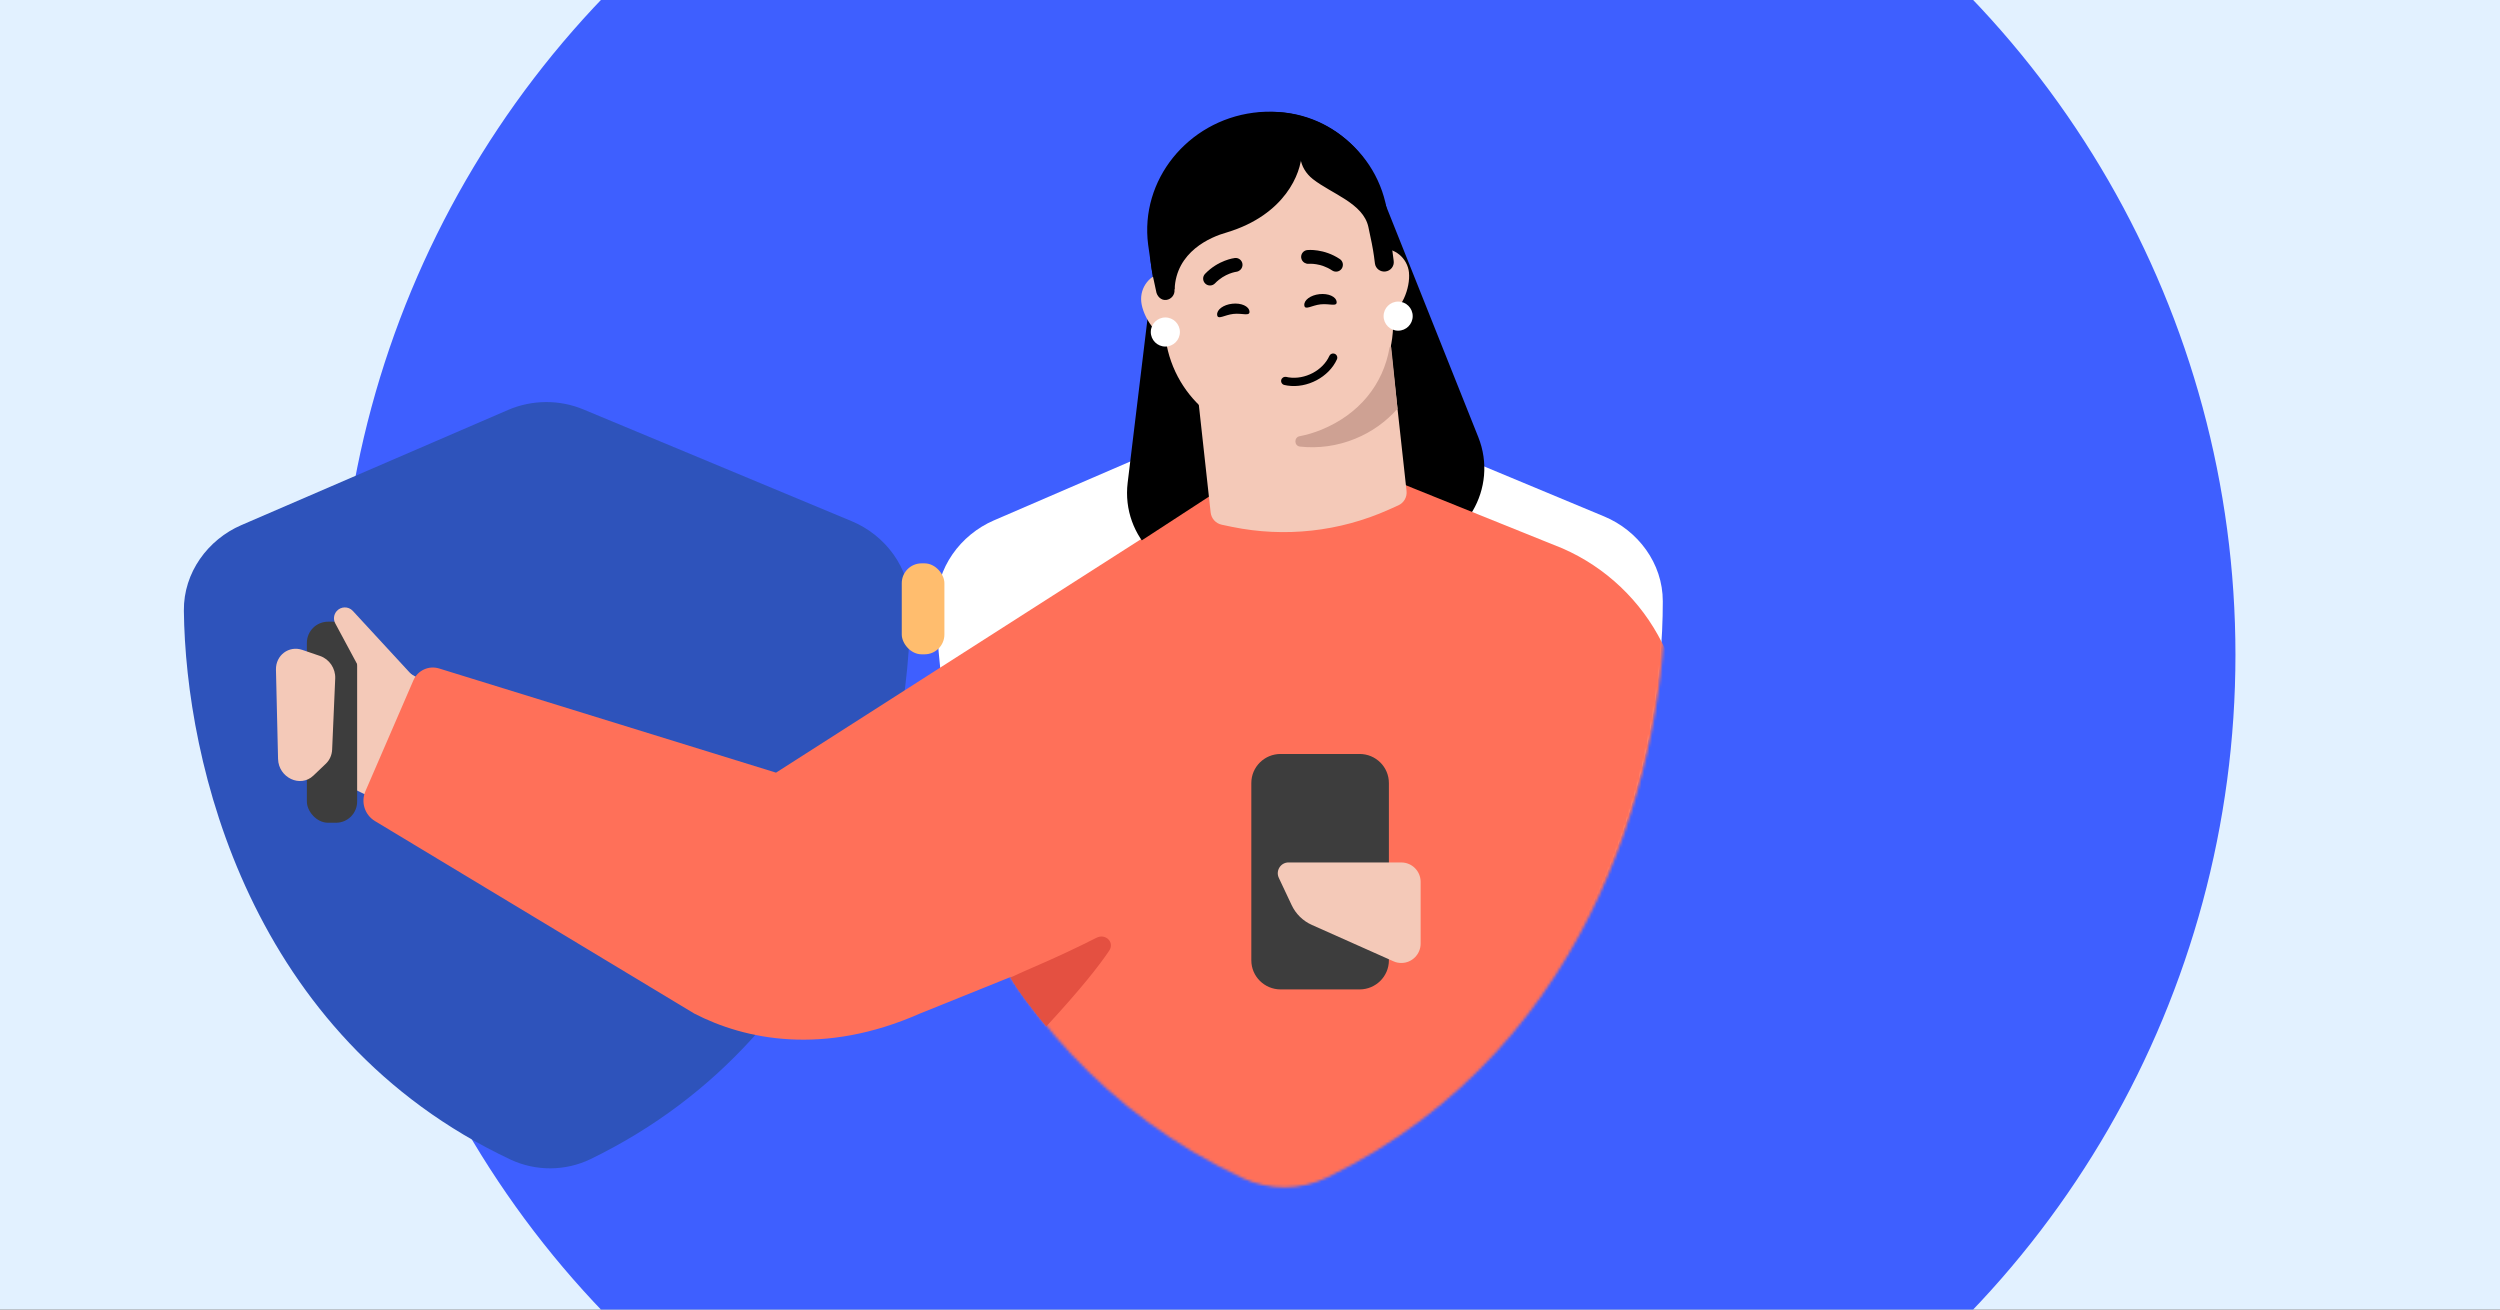 <svg fill="none" height="495" viewBox="0 0 945 495" width="945" xmlns="http://www.w3.org/2000/svg" xmlns:xlink="http://www.w3.org/1999/xlink"><rect x="0" y="0" width="945" height="495" fill="#333333" stroke="none"/><clipPath id="clip0_4709_13"><path d="M0 0H945V495H0Z"/></clipPath><mask id="mask0_4709_13" height="307" maskUnits="userSpaceOnUse" width="292" x="338" y="142"><path clip-rule="evenodd" d="M498.878 145.231C489.226 141.192 478.268 141.262 468.607 145.425L361.922 191.491C348.651 197.226 338.777 210.415 338.954 225.732 339.641 286.333 365.032 396.058 469.692 445.332 479.833 450.05 491.578 449.975 501.658 445.127 605.65 394.507 629.643 284.464 629.556 223.86 629.578 208.542 619.504 195.481 606.148 189.918L498.878 145.231Z" fill="#ffffff" fill-rule="evenodd"/></mask><g clip-path="url(#clip0_4709_13)"><path d="M0 0H945V495H0Z" fill="#e2f1ff"/><circle cx="486.5" cy="247.5" fill="#3e5fff" r="358.5"/><path clip-rule="evenodd" d="M505.068 153.012C495.948 149.196 485.595 149.262 476.467 153.195L375.667 196.72C363.129 202.138 353.799 214.6 353.966 229.072 354.615 286.33 378.606 390.001 477.492 436.558 487.074 441.015 498.171 440.944 507.695 436.363 605.95 388.537 628.619 284.564 628.537 227.303 628.558 212.83 619.039 200.49 606.421 195.234L505.068 153.012Z" fill="#ffffff" fill-rule="evenodd"/><path clip-rule="evenodd" d="M220.605 154.795C211.485 150.978 201.131 151.044 192.004 154.978L91.204 198.503C78.665 203.921 69.335 216.383 69.503 230.855 70.152 288.112 94.142 391.784 193.028 438.341 202.61 442.798 213.707 442.727 223.231 438.146 321.486 390.319 344.156 286.347 344.073 229.086 344.094 214.613 334.576 202.272 321.957 197.016L220.605 154.795Z" fill="#2e53bb" fill-rule="evenodd"/><path d="M139.42 301 158 256.308 138.358 245 127.741 246.077 115 264.385 125.086 294 139.42 301Z" fill="#f4c9b8"/><path d="M293.335 292.059 456 188 439.919 345.946 347.763 383.11C311.272 399.214 281.584 393.02 262.41 383.11L141.738 310.366C137.879 308.04 136.335 303.219 138.124 299.084L156.272 257.145C157.893 253.398 162.076 251.473 165.977 252.679L293.335 292.059Z" fill="#ff7059"/><path d="M439.084 76.543 519.252 66.133 558.793 165.228C566.49 184.516 553.939 205.888 533.344 208.562L461.93 217.835C441.347 220.507 423.76 203.07 426.255 182.465L439.084 76.543Z" fill="#000000"/><rect fill="#ffbd6e" height="34.386" rx="7.5" width="16.119" x="340.866" y="212.948"/><g mask="url(#mask0_4709_13)"><path d="M665.431 398.59 616.382 477.336 472.691 495.993 340.352 453.218C320.383 447.406 305.748 430.331 303.07 409.703 299.901 385.3 317.114 362.938 341.528 359.768 355.184 357.994 356.201 349.37 359.554 336.005L375.112 273.928C379.186 257.654 390.476 232.923 403.604 222.486L456.992 187.722 526.811 181.572 590.695 207.322C607.009 214.468 620.307 227.106 628.278 243.024L668.881 324.079C680.771 347.817 679.466 376.042 665.428 398.568" fill="#ff7059"/></g><path d="M475.464 42.648C452.098 45.682 429.057 74.118 435.885 104.537L448.301 97.087C447.186 103.217 437.748 94.604 438.886 92.242L437.127 101.433C437.386 102.671 441.45 99.673 442.701 99.51 443.845 99.362 444.724 98.421 444.803 97.269L445.744 83.5C446.506 72.451 452.636 62.467 462.156 56.816L462.178 56.813C471.131 51.486 481.878 50.09 491.885 52.956 502.534 55.999 511.01 64.076 514.557 74.565L518.985 87.648C519.356 88.742 520.445 89.427 521.589 89.278 522.841 89.115 523.763 88.017 523.697 86.753L523.41 81.191C523.41 81.191 523.403 81.137 523.4 81.116L523.442 81.186 523.22 79.475C520.186 56.11 498.788 39.63 475.423 42.664" fill="#000000"/><path d="M522.71 103.929 531.674 185.579C531.927 187.885 530.676 190.083 528.553 191.031L524.959 192.645C506.363 200.973 485.631 203.249 465.681 199.153L461.864 198.352C459.585 197.887 457.877 196.014 457.624 193.708L448.66 112.059 522.7 103.931 522.71 103.929Z" fill="#f4c9b8"/><path d="M451.154 112.02C450.564 106.457 445.659 102.428 440.207 102.995 434.746 103.573 430.81 108.552 431.399 114.105 431.978 119.659 437.376 128.276 442.836 127.687 448.296 127.108 451.742 117.563 451.153 112.01" fill="#f4c9b8"/><path d="M532.607 103.057C532.006 97.495 527.117 93.474 521.662 94.052 516.207 94.63 512.274 99.609 512.853 105.163 513.432 110.717 518.826 119.334 524.28 118.745 529.735 118.168 533.187 108.622 532.585 103.049" fill="#f4c9b8"/><path d="M487.979 165.198C464.911 167.657 444.018 151.382 440.641 128.367L437.127 105.157C433.429 79.973 450.931 56.759 476.174 54.081 501.417 51.403 523.826 70.332 525.513 95.716L526.521 119.262C528.052 142.468 511.037 162.739 487.979 165.198Z" fill="#f4c9b8"/><path d="M525.9 131.231 528.261 154.49C524.02 159.308 518.629 163.243 512.305 165.821 505.46 168.64 498.302 169.55 491.407 168.815 489.16 168.567 489.05 165.308 491.255 164.891 494.005 164.362 496.755 163.546 499.442 162.448 513.68 156.626 522.891 145.403 525.279 131.231L525.9 131.231Z" fill="#cea193"/><g fill="#000000"><path d="M472.299 117.71C472.515 119.683 469.595 118.292 466.221 118.663 462.847 119.033 460.298 121.024 460.081 119.051 459.865 117.078 462.424 115.178 465.798 114.808 469.172 114.437 472.082 115.737 472.299 117.71Z"/><path d="M505.249 114.092C505.466 116.065 502.545 114.675 499.172 115.045 495.798 115.415 493.248 117.407 493.032 115.434 492.815 113.461 495.375 111.561 498.748 111.19 502.122 110.82 505.033 112.119 505.249 114.092Z"/><path d="M468.862 101.993C469.439 101.435 469.756 100.635 469.655 99.792 469.483 98.389 468.209 97.36 466.788 97.525 466.512 97.557 460.521 98.294 455.517 103.512 454.515 104.549 454.549 106.173 455.588 107.193 456.623 108.185 458.266 108.149 459.267 107.112 462.922 103.284 467.338 102.728 467.394 102.721 467.962 102.649 468.46 102.352 468.862 101.993Z"/><path d="M493.093 99.333C492.408 98.913 491.926 98.201 491.842 97.356 491.705 95.95 492.725 94.668 494.148 94.521 494.425 94.492 500.432 93.912 506.45 97.92 507.653 98.715 507.972 100.308 507.179 101.529 506.384 102.722 504.772 103.043 503.57 102.249 499.171 99.304 494.74 99.72 494.684 99.725 494.114 99.778 493.563 99.596 493.093 99.333Z"/><path d="M486.175 142.47C485.265 142.33 484.488 142.853 484.303 143.648 484.103 144.476 484.633 145.327 485.463 145.518 485.848 145.604 486.243 145.683 486.632 145.742 494.118 146.893 502.332 142.537 505.363 135.828 505.53 135.446 505.541 135.023 505.393 134.629 505.245 134.235 504.958 133.929 504.569 133.752 504.443 133.687 504.312 133.658 504.162 133.635 503.463 133.527 502.781 133.902 502.493 134.545 500.02 140.037 493.267 143.595 487.089 142.646 486.78 142.599 486.462 142.55 486.159 142.458L486.156 142.476 486.175 142.47Z"/><path d="M526.822 98.674 524.536 81.064 524.501 81.068C521.326 56.619 498.613 39.383 473.784 42.607 448.956 45.831 430.825 68.05 434 92.5L435.5 103 437 110C437.249 111.921 438.881 113.638 440.848 113.382 442.815 113.127 444.196 111.331 443.947 109.41 443.793 108.228 443.832 108.054 443.795 106.823 443.367 103.522 443.281 98.599 443.364 93.423 443.558 81.268 455.63 72.17 467.656 70.392 480.498 68.493 492.135 64.041 491.613 60.021 491.964 62.721 493.616 65.633 496.279 67.711 503.504 73.35 515.277 76.827 517.243 85.779 518.195 90.109 519.026 94.238 519.356 96.778L519.722 99.596C519.973 101.526 521.762 102.876 523.72 102.622 525.679 102.367 527.073 100.604 526.822 98.674Z"/><path d="M463.735 87.857C485.855 81.171 491.795 65.357 492 58.286L489.542 57 471.723 58.286 442.843 80.786 441 105.214 442.843 108.107 444 109.5C444.492 95.1 457.59 89.571 463.735 87.857Z"/></g><path d="M513.928 285H484.072C477.967 285 473 289.899 473 295.979V363.021C473 369.075 477.967 374 484.072 374H513.928C520.033 374 525 369.075 525 363.021V295.979C525 289.899 520.033 285 513.928 285Z" fill="#3d3d3d"/><path d="M529.713 326H487.079C484.08 326 482.129 329.12 483.389 331.827L488.234 342.107C489.8 345.453 492.521 348.133 495.906 349.627L526.766 363.387C527.669 363.8 528.691 364 529.713 364 533.735 364 537 360.707 537 356.68V333.333C537 329.293 533.722 326.013 529.713 326.013V326Z" fill="#f4c9b8"/><rect fill="#3d3d3d" height="76" rx="8" width="19" x="116" y="235"/><path d="M118.443 293.195C113.529 297.882 105.271 293.957 105.104 286.855L104.312 253.155C104.183 247.69 109.191 243.924 114.277 245.661L120.971 247.949C124.496 249.154 126.877 252.678 126.713 256.45L125.547 283.346C125.458 285.406 124.611 287.313 123.179 288.678L118.443 293.195Z" fill="#f4c9b8"/><path d="M126.733 235.654 142.172 264.388 156.577 256.09 133.371 230.926C131.688 229.101 128.782 229.175 127.194 231.083 126.123 232.371 125.941 234.179 126.733 235.654Z" fill="#f4c9b8"/><path d="M414.483 354.473C398.286 362.658 389.515 365.882 382 369.5 384.4 374.3 392 383.833 395.5 388 408.496 373.898 415.324 365.25 419.283 359.35 421.416 356.171 417.9 352.746 414.483 354.473Z" fill="#e45041"/><circle cx="528.5" cy="119.5" fill="#ffffff" r="5.5"/><circle cx="440.5" cy="125.5" fill="#ffffff" r="5.5"/></g></svg>